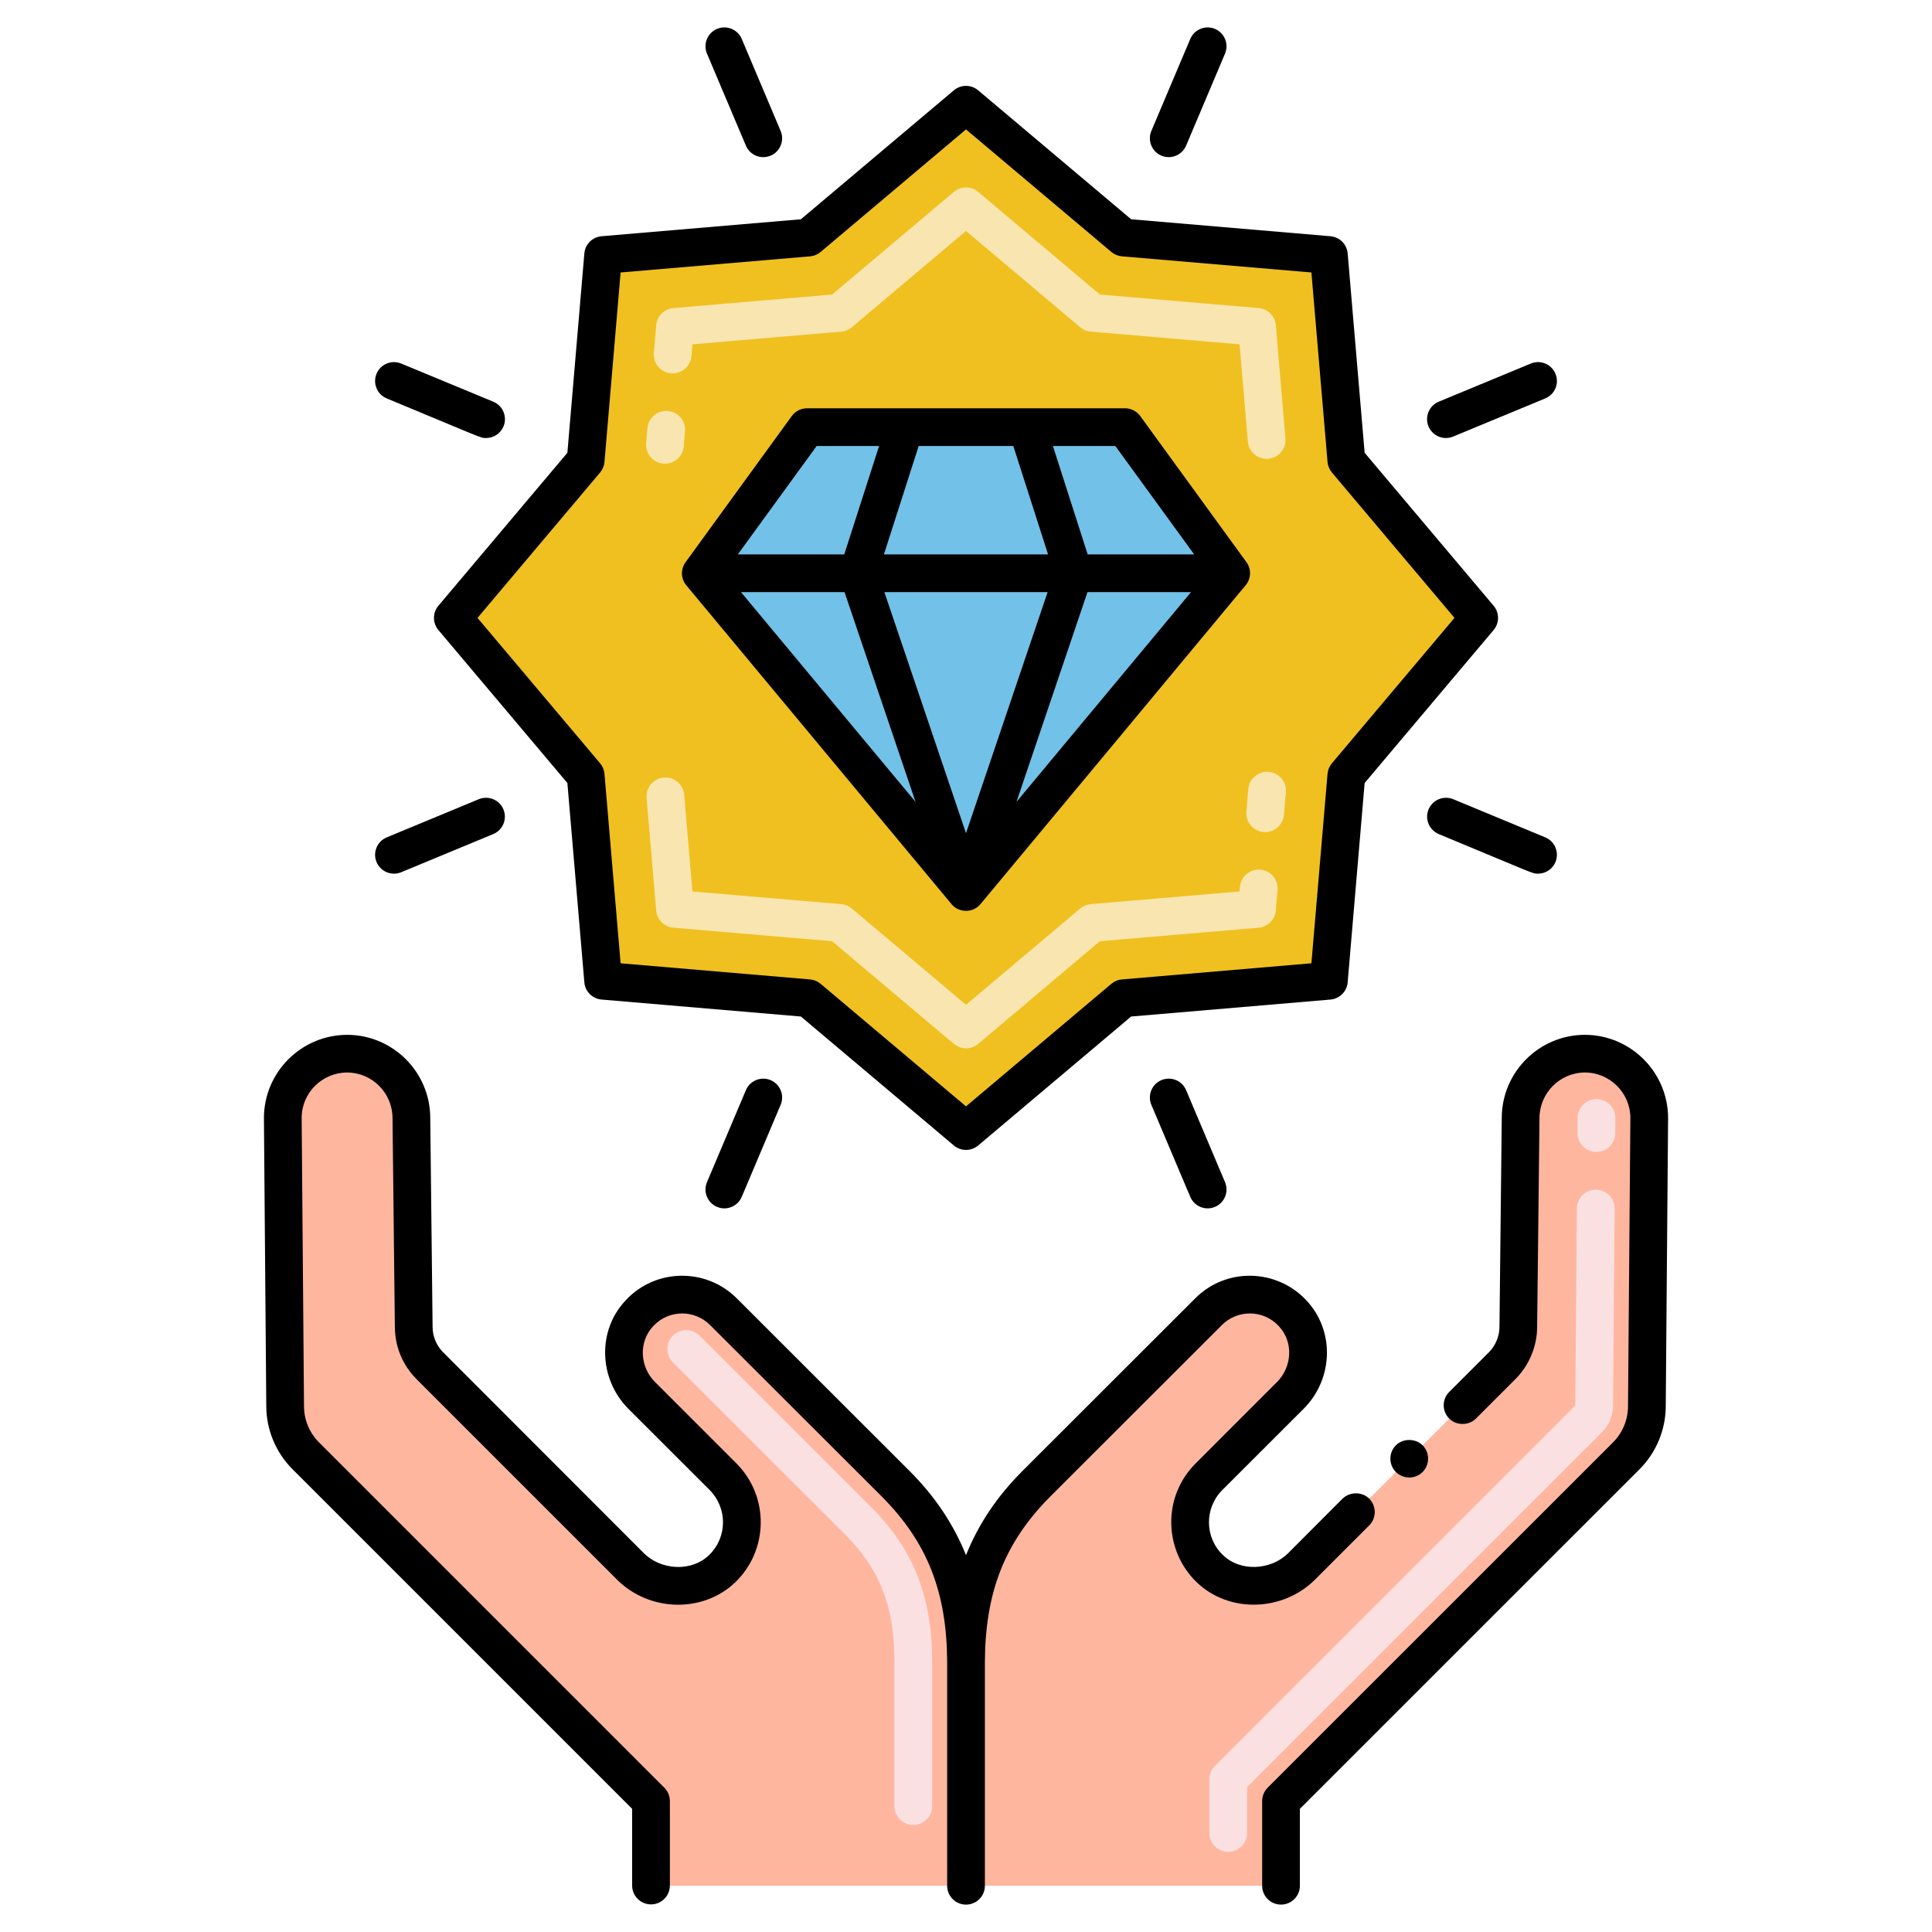<svg width="120" height="120" viewBox="0 0 120 120" fill="none" xmlns="http://www.w3.org/2000/svg">
<path d="M98.439 65.445C96.237 65.445 94.448 67.233 94.448 69.44L94.305 82.407C94.305 83.315 93.934 84.194 93.302 84.826L80.843 97.29C79.311 98.821 76.696 98.932 75.141 97.43C73.528 95.874 73.516 93.304 75.091 91.724L80.146 86.669C81.55 85.265 81.632 82.972 80.257 81.54C78.841 80.049 76.491 80.041 75.059 81.478L64.371 92.157C61.068 95.465 59.999 99.067 59.999 103.221V117.126H79.565V111.866L101.005 90.425C101.828 89.607 102.291 88.493 102.291 87.327L102.434 69.439C102.435 67.233 100.646 65.449 98.439 65.445Z" fill="#FFB69F"/>
<path d="M76.291 115.023C75.644 115.023 75.119 114.499 75.119 113.851V110.509C75.119 110.199 75.243 109.9 75.463 109.681L97.844 87.299L97.943 75.055C97.948 74.411 98.472 73.893 99.115 73.893H99.125C99.772 73.898 100.292 74.427 100.287 75.074L100.189 87.31C100.189 87.928 99.952 88.509 99.522 88.936L77.463 110.995V113.852C77.463 114.499 76.939 115.023 76.291 115.023ZM99.153 71.549C99.15 71.549 99.147 71.549 99.143 71.549C98.496 71.544 97.976 71.015 97.981 70.368L97.988 69.43C97.993 68.786 98.517 68.268 99.16 68.268H99.169C99.817 68.273 100.337 68.802 100.332 69.449L100.325 70.387C100.32 71.03 99.796 71.549 99.153 71.549Z" fill="#FBE0E2"/>
<path d="M55.629 92.157L44.941 81.478C43.509 80.041 41.159 80.049 39.743 81.54C38.367 82.972 38.449 85.264 39.853 86.669L44.908 91.724C46.484 93.304 46.472 95.874 44.859 97.43C43.304 98.932 40.688 98.821 39.157 97.29L26.697 84.826C26.066 84.195 25.695 83.317 25.695 82.407L25.551 69.44C25.551 67.233 23.762 65.445 21.56 65.445C19.354 65.449 17.565 67.233 17.565 69.44L17.709 87.327C17.709 88.494 18.171 89.607 18.994 90.426L40.434 111.866V117.126H60C60 108.967 60 111.386 60 103.222C60 99.067 58.932 95.464 55.629 92.157Z" fill="#FFB69F"/>
<path d="M56.726 113.353C56.079 113.353 55.554 112.829 55.554 112.181V103.221C55.554 99.779 54.665 97.484 52.485 95.301L41.794 84.619C41.336 84.162 41.336 83.42 41.793 82.962C42.251 82.503 42.993 82.504 43.45 82.961L54.142 93.644C56.74 96.245 57.898 99.198 57.898 103.221V112.181C57.898 112.829 57.373 113.353 56.726 113.353Z" fill="#FBE0E2"/>
<path d="M60 6.505L69.785 14.755L82.538 15.841L83.624 28.593L91.873 38.379L83.624 48.164L82.538 60.916L69.785 62.002L60 70.252L50.215 62.002L37.462 60.916L36.377 48.164L28.127 38.379L36.377 28.593L37.462 15.841L50.215 14.755L60 6.505Z" fill="#F0C020"/>
<path d="M59.245 64.837L51.682 58.461L41.825 57.622C41.256 57.573 40.805 57.122 40.757 56.553L40.161 49.56C40.106 48.916 40.584 48.348 41.23 48.294C41.871 48.24 42.441 48.717 42.497 49.362L43.008 55.37L52.252 56.157C52.494 56.177 52.722 56.273 52.907 56.429L60 62.409L67.093 56.429C67.278 56.273 67.507 56.178 67.749 56.157L76.992 55.37L77.017 55.082C77.072 54.437 77.635 53.958 78.284 54.014C78.929 54.069 79.407 54.636 79.352 55.281L79.244 56.554C79.195 57.123 78.744 57.574 78.175 57.622L68.319 58.461L60.756 64.838C60.319 65.206 59.681 65.206 59.245 64.837ZM78.483 51.678C77.838 51.623 77.359 51.056 77.414 50.411L77.534 49.01C77.589 48.365 78.157 47.891 78.801 47.942C79.446 47.997 79.924 48.564 79.869 49.209L79.749 50.61C79.695 51.244 79.14 51.732 78.483 51.678Z" fill="#F9E5AF"/>
<path d="M41.202 28.796C40.556 28.741 40.078 28.173 40.133 27.529L40.213 26.595C40.268 25.95 40.835 25.471 41.48 25.526C42.125 25.581 42.603 26.149 42.548 26.793L42.468 27.727C42.415 28.362 41.86 28.849 41.202 28.796ZM77.507 27.429L76.992 21.386L67.749 20.599C67.507 20.579 67.278 20.484 67.093 20.327L60 14.348L52.908 20.327C52.722 20.484 52.493 20.579 52.252 20.599L43.008 21.386L42.946 22.122C42.891 22.767 42.324 23.242 41.679 23.191C41.034 23.136 40.556 22.569 40.61 21.924L40.757 20.203C40.806 19.634 41.256 19.183 41.825 19.134L51.682 18.295L59.245 11.919C59.682 11.551 60.319 11.551 60.756 11.919L68.319 18.295L78.175 19.134C78.745 19.183 79.195 19.634 79.244 20.203L79.842 27.23C79.897 27.875 79.419 28.442 78.774 28.497C78.115 28.551 77.561 28.063 77.507 27.429Z" fill="#F9E5AF"/>
<path d="M76.472 35.607L60 55.408L43.528 35.607L50.126 26.531H69.874L76.472 35.607Z" fill="#72C1E8"/>
<path d="M79.566 118.298C80.213 118.298 80.738 117.773 80.738 117.127V112.35L101.836 91.256C102.872 90.225 103.463 88.791 103.463 87.328L103.608 69.45C103.608 66.6 101.288 64.28 98.442 64.275C95.602 64.275 93.286 66.586 93.277 69.426L93.135 82.392V82.406C93.135 82.992 92.888 83.587 92.475 83.995L90.014 86.456C89.559 86.91 89.555 87.653 90.014 88.111C90.459 88.556 91.233 88.556 91.673 88.111L94.129 85.654C94.982 84.802 95.47 83.62 95.475 82.42L95.62 69.45V69.44C95.625 67.889 96.891 66.618 98.442 66.614C99.999 66.619 101.265 67.889 101.265 69.44L101.119 87.318C101.119 88.186 100.786 88.992 100.181 89.596L78.736 111.037C78.52 111.253 78.394 111.557 78.394 111.867V117.127C78.394 117.773 78.918 118.298 79.566 118.298Z" fill="black"/>
<path d="M86.7 89.77C86.246 90.23 86.246 90.97 86.7 91.43C87.174 91.894 87.912 91.878 88.36 91.43C88.83 90.949 88.802 90.213 88.36 89.77C87.919 89.329 87.146 89.329 86.7 89.77Z" fill="black"/>
<path d="M74.264 90.895C72.161 92.998 72.309 96.323 74.325 98.273C76.36 100.226 79.689 100.091 81.671 98.118L85.046 94.744C85.505 94.284 85.5 93.543 85.046 93.084C84.605 92.644 83.836 92.644 83.391 93.084C83.391 93.084 83.391 93.084 83.386 93.084L80.016 96.464C78.948 97.532 77.052 97.649 75.957 96.586C74.81 95.488 74.807 93.662 75.919 92.55L80.977 87.497C82.841 85.624 82.912 82.606 81.104 80.729C79.28 78.811 76.161 78.7 74.227 80.654L63.544 91.328C61.94 92.923 60.781 94.649 60 96.594C59.216 94.649 58.061 92.923 56.457 91.328L45.769 80.649C43.84 78.72 40.722 78.79 38.893 80.734C37.053 82.646 37.207 85.672 39.024 87.498L44.082 92.551C45.174 93.653 45.203 95.457 44.044 96.587C42.958 97.642 41.064 97.544 39.985 96.465L27.526 83.996C27.113 83.588 26.865 82.993 26.869 82.407L26.724 69.427C26.715 66.586 24.399 64.276 21.563 64.276C18.713 64.281 16.397 66.596 16.393 69.442L16.539 87.338C16.539 88.796 17.134 90.226 18.169 91.257L39.263 112.351V117.113C39.263 117.76 39.788 118.285 40.435 118.285C41.082 118.285 41.607 117.76 41.607 117.113V111.868C41.607 111.554 41.485 111.259 41.265 111.038L19.825 89.598C19.215 88.993 18.882 88.187 18.882 87.329L18.737 69.432C18.737 67.885 20.002 66.62 21.563 66.615C23.115 66.62 24.376 67.89 24.38 69.441L24.526 82.421C24.531 83.64 25.004 84.788 25.866 85.655L38.33 98.119C40.342 100.122 43.664 100.204 45.676 98.273C47.717 96.3 47.811 92.975 45.742 90.896L40.684 85.838C39.733 84.896 39.647 83.335 40.59 82.35C41.573 81.319 43.157 81.346 44.111 82.308L54.803 92.986C57.602 95.818 58.806 98.878 58.83 103.224V117.127C58.83 117.774 59.355 118.299 60.002 118.299C60.648 118.299 61.173 117.774 61.173 117.127V103.224C61.197 98.878 62.402 95.818 65.2 92.986L75.888 82.308C76.843 81.344 78.431 81.321 79.408 82.346C80.374 83.352 80.243 84.913 79.319 85.838L74.264 90.895Z" fill="black"/>
<path d="M36.295 15.741L35.241 28.123L27.231 37.623C26.863 38.06 26.863 38.698 27.231 39.134L35.241 48.635L36.295 61.016C36.344 61.585 36.794 62.036 37.363 62.084L49.744 63.138L59.245 71.148C59.682 71.516 60.319 71.516 60.756 71.148L70.257 63.138L82.638 62.084C83.207 62.035 83.658 61.585 83.706 61.016L84.76 48.635L92.77 39.134C93.138 38.698 93.138 38.06 92.77 37.623L84.76 28.123L83.706 15.741C83.658 15.172 83.207 14.721 82.638 14.673L70.257 13.619L60.756 5.61C60.319 5.242 59.682 5.242 59.245 5.61L49.744 13.619L37.363 14.673C36.794 14.721 36.343 15.172 36.295 15.741ZM38.547 16.924L50.314 15.922C50.556 15.901 50.785 15.806 50.97 15.65L60 8.038L69.03 15.65C69.216 15.807 69.445 15.901 69.686 15.922L81.454 16.924L82.456 28.692C82.477 28.934 82.572 29.163 82.728 29.348L90.341 38.378L82.728 47.408C82.572 47.594 82.477 47.822 82.456 48.064L81.454 59.831L69.686 60.834C69.444 60.854 69.215 60.949 69.03 61.105L60 68.719L50.97 61.106C50.785 60.95 50.556 60.855 50.314 60.834L38.547 59.832L37.545 48.065C37.524 47.823 37.429 47.594 37.273 47.409L29.659 38.379L37.273 29.349C37.429 29.163 37.524 28.934 37.545 28.693L38.547 16.924Z" fill="black"/>
<path d="M73.672 9.045L76.088 3.331C76.34 2.735 76.061 2.048 75.465 1.795C74.871 1.545 74.182 1.822 73.93 2.418L71.513 8.132C71.261 8.728 71.54 9.415 72.136 9.668C72.74 9.922 73.422 9.634 73.672 9.045Z" fill="black"/>
<path d="M46.329 67.712L43.912 73.425C43.66 74.021 43.939 74.709 44.535 74.961C45.139 75.216 45.822 74.928 46.071 74.338L48.487 68.624C48.739 68.029 48.46 67.341 47.864 67.089C47.27 66.839 46.581 67.116 46.329 67.712Z" fill="black"/>
<path d="M72.136 67.089C71.54 67.341 71.261 68.029 71.513 68.624L73.93 74.338C74.18 74.93 74.863 75.215 75.465 74.961C76.061 74.709 76.34 74.021 76.088 73.425L73.672 67.712C73.42 67.115 72.731 66.838 72.136 67.089Z" fill="black"/>
<path d="M47.864 9.668C48.46 9.415 48.739 8.728 48.487 8.132L46.071 2.418C45.819 1.821 45.129 1.544 44.535 1.795C43.939 2.047 43.66 2.735 43.912 3.33L46.329 9.044C46.579 9.637 47.262 9.921 47.864 9.668Z" fill="black"/>
<path d="M89.365 51.806C95.307 54.269 95.15 54.265 95.53 54.265C95.989 54.265 96.425 53.993 96.613 53.542C96.86 52.944 96.577 52.259 95.979 52.01L90.263 49.64C89.666 49.393 88.98 49.676 88.731 50.274C88.484 50.872 88.768 51.557 89.365 51.806Z" fill="black"/>
<path d="M30.64 24.951L24.919 22.581C24.32 22.333 23.635 22.617 23.387 23.215C23.14 23.813 23.423 24.499 24.021 24.747C29.969 27.21 29.812 27.206 30.191 27.206C30.65 27.206 31.087 26.933 31.274 26.483C31.521 25.884 31.238 25.199 30.64 24.951Z" fill="black"/>
<path d="M96.613 23.215C96.365 22.617 95.681 22.331 95.081 22.581L89.36 24.951C88.763 25.198 88.479 25.884 88.726 26.482C88.973 27.078 89.657 27.365 90.257 27.116L95.979 24.746C96.577 24.499 96.861 23.814 96.613 23.215Z" fill="black"/>
<path d="M23.387 53.542C23.636 54.141 24.323 54.423 24.919 54.176L30.635 51.806C31.233 51.558 31.517 50.873 31.269 50.274C31.021 49.676 30.334 49.393 29.738 49.64L24.022 52.01C23.424 52.258 23.14 52.944 23.387 53.542Z" fill="black"/>
<path d="M42.628 36.356L59.051 56.097C59.491 56.701 60.409 56.746 60.9 56.156C61.001 56.035 77.314 36.43 77.408 36.304C77.734 35.867 77.706 35.299 77.419 34.917L70.824 25.842C70.599 25.538 70.252 25.359 69.873 25.359C67.54 25.359 52.508 25.359 50.129 25.359C49.754 25.359 49.398 25.538 49.178 25.842C49.108 25.937 42.641 34.835 42.574 34.931C42.26 35.373 42.293 35.957 42.628 36.356ZM46.024 36.778H52.456L56.866 49.807L46.024 36.778ZM60 51.755L54.93 36.778H65.07L60 51.755ZM63.135 49.806L67.545 36.778H73.976L63.135 49.806ZM69.277 27.703L74.172 34.434H67.557L65.398 27.703H69.277ZM57.061 27.703H62.939L65.097 34.434H54.902L57.061 27.703ZM50.724 27.703H54.602L52.439 34.434H45.828L50.724 27.703Z" fill="black"/>
</svg>
